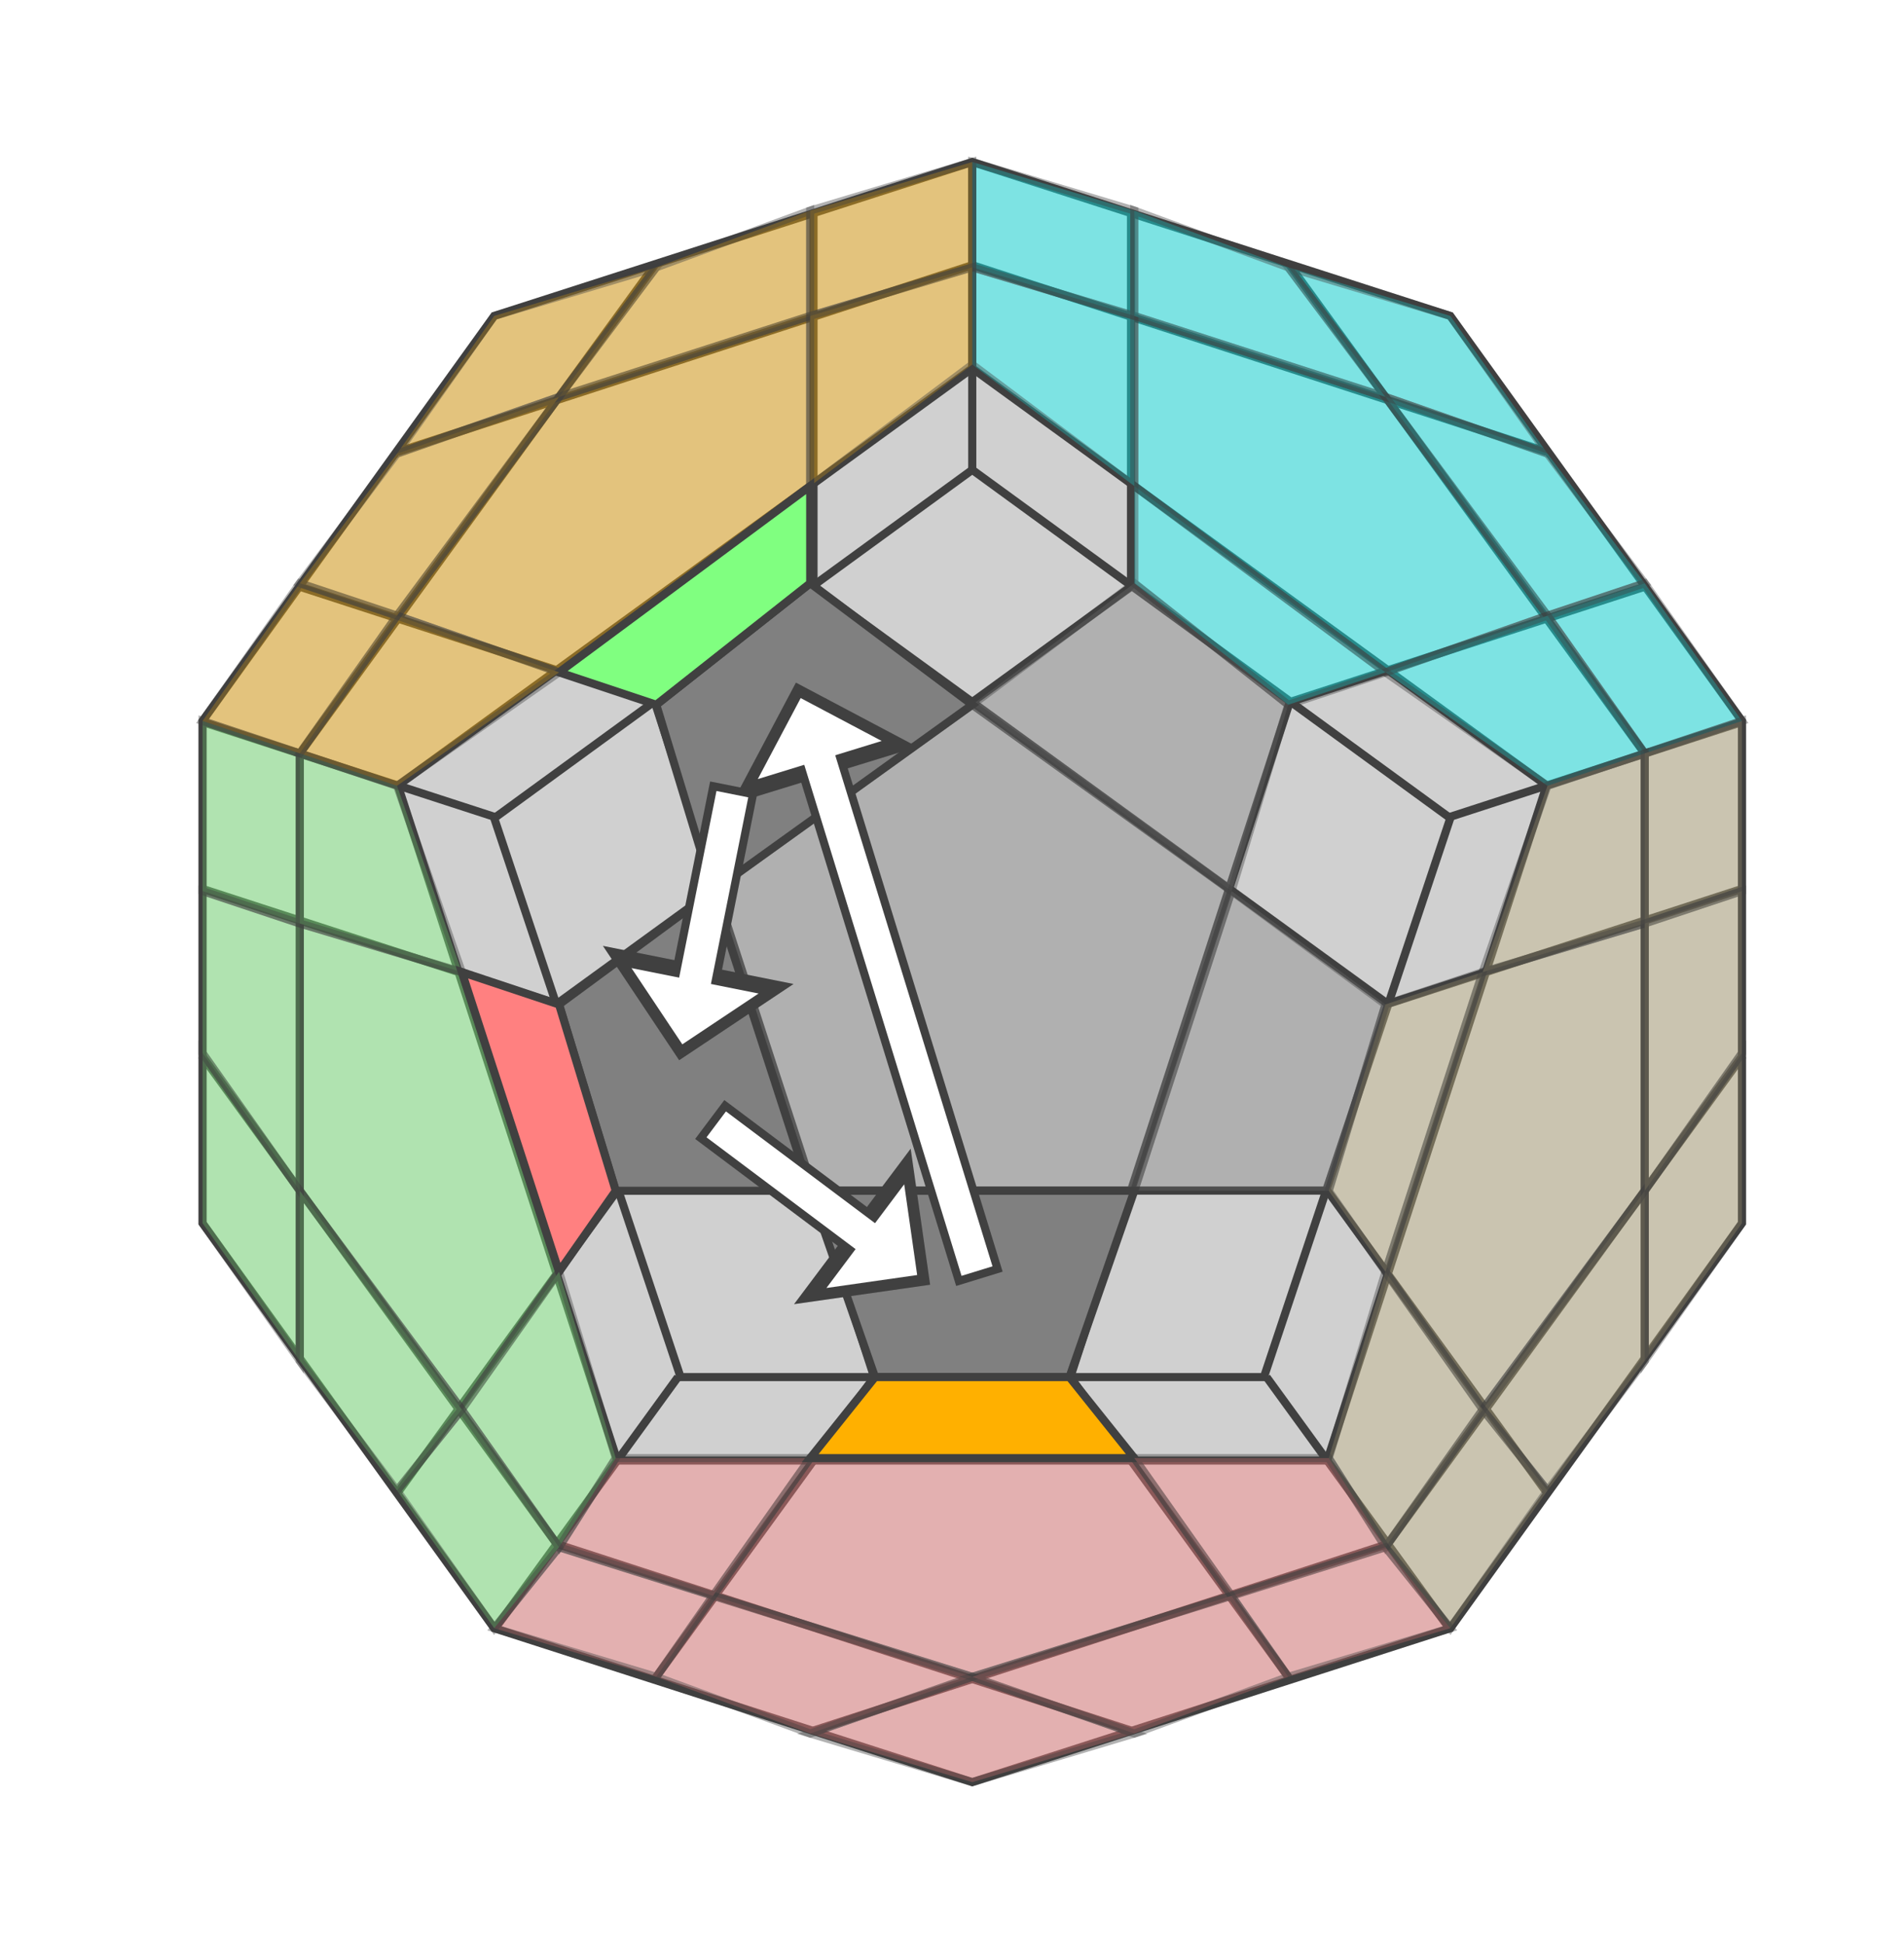 <?xml version="1.0" standalone="no"?>
<!DOCTYPE svg PUBLIC "-//W3C//DTD SVG 1.1//EN"
  "http://www.w3.org/Graphics/SVG/1.1/DTD/svg11.dtd">
<svg xmlns="http://www.w3.org/2000/svg" version="1.1" width="235" height="240">
  <polygon points="120,20 179,39 215,89 215,151 179,201 120,220 61,201 25,151 25,89 61,39" style="fill:#d0d0d0;stroke:#404040;stroke-width:1;opacity:1;" /><polygon points="120,58 179,101 156,170 84,170 61,101" style="fill:none;stroke:#404040;stroke-width:1;opacity:1;" /><line x1="120" y1="58.197" x2="120" y2="20" style="stroke:#404040;stroke-width:1" /><line x1="178.779" y1="100.902" x2="215.106" y2="89.098" style="stroke:#404040;stroke-width:1" /><line x1="156.327" y1="170.0" x2="178.779" y2="200.902" style="stroke:#404040;stroke-width:1" /><line x1="83.673" y1="170.0" x2="61.221" y2="200.902" style="stroke:#404040;stroke-width:1" /><line x1="61.221" y1="100.902" x2="24.894" y2="89.098" style="stroke:#404040;stroke-width:1" /><line x1="100.407" y1="72.432" x2="171.295" y2="123.934" style="stroke:#404040;stroke-width:1" /><line x1="159.186" y1="86.667" x2="132.109" y2="170.0" style="stroke:#404040;stroke-width:1" /><line x1="163.811" y1="146.967" x2="76.189" y2="146.967" style="stroke:#404040;stroke-width:1" /><line x1="107.891" y1="170.0" x2="80.814" y2="86.667" style="stroke:#404040;stroke-width:1" /><line x1="68.705" y1="123.934" x2="139.593" y2="72.432" style="stroke:#404040;stroke-width:1" /><line x1="159.186" y1="32.732" x2="202.997" y2="93.033" style="stroke:#404040;stroke-width:1" /><line x1="202.997" y1="72.432" x2="159.186" y2="86.667" style="stroke:#404040;stroke-width:1" /><line x1="190.888" y1="96.967" x2="120" y2="45.464" style="stroke:#404040;stroke-width:1" /><line x1="139.593" y1="72.432" x2="139.593" y2="26.366" style="stroke:#404040;stroke-width:1" /><line x1="120" y1="32.732" x2="190.888" y2="55.765" style="stroke:#404040;stroke-width:1" /><line x1="215.106" y1="130.301" x2="171.295" y2="190.601" style="stroke:#404040;stroke-width:1" /><line x1="190.888" y1="184.235" x2="163.811" y2="146.967" style="stroke:#404040;stroke-width:1" /><line x1="163.811" y1="180.301" x2="190.888" y2="96.967" style="stroke:#404040;stroke-width:1" /><line x1="171.295" y1="123.934" x2="215.106" y2="109.699" style="stroke:#404040;stroke-width:1" /><line x1="202.997" y1="93.033" x2="202.997" y2="167.568" style="stroke:#404040;stroke-width:1" /><line x1="139.593" y1="213.634" x2="68.705" y2="190.601" style="stroke:#404040;stroke-width:1" /><line x1="80.814" y1="207.268" x2="107.891" y2="170.0" style="stroke:#404040;stroke-width:1" /><line x1="76.189" y1="180.301" x2="163.811" y2="180.301" style="stroke:#404040;stroke-width:1" /><line x1="132.109" y1="170.0" x2="159.186" y2="207.268" style="stroke:#404040;stroke-width:1" /><line x1="171.295" y1="190.601" x2="100.407" y2="213.634" style="stroke:#404040;stroke-width:1" /><line x1="37.003" y1="167.568" x2="37.003" y2="93.033" style="stroke:#404040;stroke-width:1" /><line x1="24.894" y1="109.699" x2="68.705" y2="123.934" style="stroke:#404040;stroke-width:1" /><line x1="49.112" y1="96.967" x2="76.189" y2="180.301" style="stroke:#404040;stroke-width:1" /><line x1="76.189" y1="146.967" x2="49.112" y2="184.235" style="stroke:#404040;stroke-width:1" /><line x1="68.705" y1="190.601" x2="24.894" y2="130.301" style="stroke:#404040;stroke-width:1" /><line x1="49.112" y1="55.765" x2="120" y2="32.732" style="stroke:#404040;stroke-width:1" /><line x1="100.407" y1="26.366" x2="100.407" y2="72.432" style="stroke:#404040;stroke-width:1" /><line x1="120.0" y1="45.464" x2="49.112" y2="96.967" style="stroke:#404040;stroke-width:1" /><line x1="80.814" y1="86.667" x2="37.003" y2="72.432" style="stroke:#404040;stroke-width:1" /><line x1="37.003" y1="93.033" x2="80.814" y2="32.732" style="stroke:#404040;stroke-width:1" /><polygon points="152,110 140,147 100,147 88,110 120,87" style="fill:#808080;stroke:#404040;stroke-width:1;opacity:0.4" /><polygon points="140,72 159,87 152,110 120,87" style="fill:#808080;stroke:#404040;stroke-width:1;opacity:0.4" /><polygon points="171,124 164,147 140,147 152,110" style="fill:#808080;stroke:#404040;stroke-width:1;opacity:0.4" /><polygon points="132,170 108,170 100,147 140,147" style="fill:#808080;stroke:#404040;stroke-width:1;opacity:1" /><polygon points="76,147 69,124 88,110 100,147" style="fill:#808080;stroke:#404040;stroke-width:1;opacity:1" /><polygon points="81,87 100,72 120,87 88,110" style="fill:#808080;stroke:#404040;stroke-width:1;opacity:1" /><polygon points="191,76 171,83 140,60 140,39 171,49" style="fill:#00ffff;stroke:#404040;stroke-width:1;opacity:0.4" /><polygon points="179,39 191,56 171,49 159,33" style="fill:#00ffff;stroke:#404040;stroke-width:1;opacity:0.4" /><polygon points="191,56 203,72 191,76 171,49" style="fill:#00ffff;stroke:#404040;stroke-width:1;opacity:0.4" /><polygon points="215,89 203,93 191,76 203,72" style="fill:#00ffff;stroke:#404040;stroke-width:1;opacity:0.4" /><polygon points="203,93 191,97 171,83 191,76" style="fill:#00ffff;stroke:#404040;stroke-width:1;opacity:0.4" /><polygon points="159,87 140,72 140,60 171,83" style="fill:#00ffff;stroke:#404040;stroke-width:1;opacity:0.4" /><polygon points="120,45 120,33 140,39 140,60" style="fill:#00ffff;stroke:#404040;stroke-width:1;opacity:0.4" /><polygon points="120,20 140,26 140,39 120,33" style="fill:#00ffff;stroke:#404040;stroke-width:1;opacity:0.4" /><polygon points="140,26 159,33 171,49 140,39" style="fill:#00ffff;stroke:#404040;stroke-width:1;opacity:0.4" /><polygon points="183,174 171,157 183,120 203,114 203,147" style="fill:#c2b280;stroke:#404040;stroke-width:1;opacity:0.4" /><polygon points="215,151 203,168 203,147 215,130" style="fill:#c2b280;stroke:#404040;stroke-width:1;opacity:0.4" /><polygon points="203,168 191,184 183,174 203,147" style="fill:#c2b280;stroke:#404040;stroke-width:1;opacity:0.4" /><polygon points="179,201 171,191 183,174 191,184" style="fill:#c2b280;stroke:#404040;stroke-width:1;opacity:0.4" /><polygon points="171,191 164,180 171,157 183,174" style="fill:#c2b280;stroke:#404040;stroke-width:1;opacity:0.4" /><polygon points="164,147 171,124 183,120 171,157" style="fill:#c2b280;stroke:#404040;stroke-width:1;opacity:0.4" /><polygon points="191,97 203,93 203,114 183,120" style="fill:#c2b280;stroke:#404040;stroke-width:1;opacity:0.4" /><polygon points="215,89 215,110 203,114 203,93" style="fill:#c2b280;stroke:#404040;stroke-width:1;opacity:0.4" /><polygon points="215,110 215,130 203,147 203,114" style="fill:#c2b280;stroke:#404040;stroke-width:1;opacity:0.4" /><polygon points="88,197 100,180 140,180 152,197 120,207" style="fill:#ff8080;stroke:#404040;stroke-width:1;opacity:0.4" /><polygon points="120,220 100,214 120,207 140,214" style="fill:#ff8080;stroke:#404040;stroke-width:1;opacity:0.4" /><polygon points="100,214 81,207 88,197 120,207" style="fill:#ff8080;stroke:#404040;stroke-width:1;opacity:0.4" /><polygon points="61,201 69,191 88,197 81,207" style="fill:#ff8080;stroke:#404040;stroke-width:1;opacity:0.4" /><polygon points="69,191 76,180 100,180 88,197" style="fill:#ff8080;stroke:#404040;stroke-width:1;opacity:0.4" /><polygon points="108,170 132,170 140,180 100,180" style="fill:#ffb000;stroke:#404040;stroke-width:1;opacity:1" /><polygon points="164,180 171,191 152,197 140,180" style="fill:#ff8080;stroke:#404040;stroke-width:1;opacity:0.4" /><polygon points="179,201 159,207 152,197 171,191" style="fill:#ff8080;stroke:#404040;stroke-width:1;opacity:0.4" /><polygon points="159,207 140,214 120,207 152,197" style="fill:#ff8080;stroke:#404040;stroke-width:1;opacity:0.4" /><polygon points="37,114 57,120 69,157 57,174 37,147" style="fill:#80ff80;stroke:#404040;stroke-width:1;opacity:0.4" /><polygon points="25,151 25,130 37,147 37,168" style="fill:#80ff80;stroke:#404040;stroke-width:1;opacity:0.4" /><polygon points="25,130 25,110 37,114 37,147" style="fill:#80ff80;stroke:#404040;stroke-width:1;opacity:0.4" /><polygon points="25,89 37,93 37,114 25,110" style="fill:#80ff80;stroke:#404040;stroke-width:1;opacity:0.4" /><polygon points="37,93 49,97 57,120 37,114" style="fill:#80ff80;stroke:#404040;stroke-width:1;opacity:0.4" /><polygon points="69,124 76,147 69,157 57,120" style="fill:#ff8080;stroke:#404040;stroke-width:1;opacity:1" /><polygon points="76,180 69,191 57,174 69,157" style="fill:#80ff80;stroke:#404040;stroke-width:1;opacity:0.4" /><polygon points="61,201 49,184 57,174 69,191" style="fill:#80ff80;stroke:#404040;stroke-width:1;opacity:0.4" /><polygon points="49,184 37,168 37,147 57,174" style="fill:#80ff80;stroke:#404040;stroke-width:1;opacity:0.4" /><polygon points="100,39 100,60 69,83 49,76 69,49" style="fill:#ffb000;stroke:#404040;stroke-width:1;opacity:0.4" /><polygon points="61,39 81,33 69,49 49,56" style="fill:#ffb000;stroke:#404040;stroke-width:1;opacity:0.4" /><polygon points="81,33 100,26 100,39 69,49" style="fill:#ffb000;stroke:#404040;stroke-width:1;opacity:0.4" /><polygon points="120,20 120,33 100,39 100,26" style="fill:#ffb000;stroke:#404040;stroke-width:1;opacity:0.4" /><polygon points="120,33 120,45 100,60 100,39" style="fill:#ffb000;stroke:#404040;stroke-width:1;opacity:0.4" /><polygon points="100,72 81,87 69,83 100,60" style="fill:#80ff80;stroke:#404040;stroke-width:1;opacity:1" /><polygon points="49,97 37,93 49,76 69,83" style="fill:#ffb000;stroke:#404040;stroke-width:1;opacity:0.4" /><polygon points="25,89 37,72 49,76 37,93" style="fill:#ffb000;stroke:#404040;stroke-width:1;opacity:0.4" /><polygon points="37,72 49,56 69,49 49,76" style="fill:#ffb000;stroke:#404040;stroke-width:1;opacity:0.4" />

<marker id="arrow_white" viewBox="0 0 2 4" refX="1" refY="2" markerWidth="2" markerHeight="4" orient="auto-start-reverse"><path d="M 0 0 L 2 2 L 0 4 z" fill="#ffffff" /></marker>
<marker id="arrow_black" viewBox="0 0 2 4" refX="1" refY="2" markerWidth="2" markerHeight="4" orient="auto-start-reverse"><path d="M 0 0 L 2 2 L 0 4 z" fill="#404040" /></marker><polyline points="120,155 100,90" fill="none" stroke="#404040" stroke-width="6" marker-end="url(#arrow_black)" stroke-linecap="square" /><polyline points="120,155 100,90" fill="none" stroke="#ffffff" stroke-width="4" marker-end="url(#arrow_white)" stroke-linecap="square" />
<marker id="arrow_black" viewBox="0 0 2 4" refX="1" refY="2" markerWidth="2" markerHeight="4" orient="auto-start-reverse"><path d="M 0 0 L 2 2 L 0 4 z" fill="#404040" /></marker><polyline points="90,140 110,155" fill="none" stroke="#404040" stroke-width="6" marker-end="url(#arrow_black)" stroke-linecap="square" /><polyline points="90,140 110,155" fill="none" stroke="#ffffff" stroke-width="4" marker-end="url(#arrow_white)" stroke-linecap="square" />
<marker id="arrow_black" viewBox="0 0 2 4" refX="1" refY="2" markerWidth="2" markerHeight="4" orient="auto-start-reverse"><path d="M 0 0 L 2 2 L 0 4 z" fill="#404040" /></marker><polyline points="90,100 85,125" fill="none" stroke="#404040" stroke-width="6" marker-end="url(#arrow_black)" stroke-linecap="square" /><polyline points="90,100 85,125" fill="none" stroke="#ffffff" stroke-width="4" marker-end="url(#arrow_white)" stroke-linecap="square" />

</svg>
